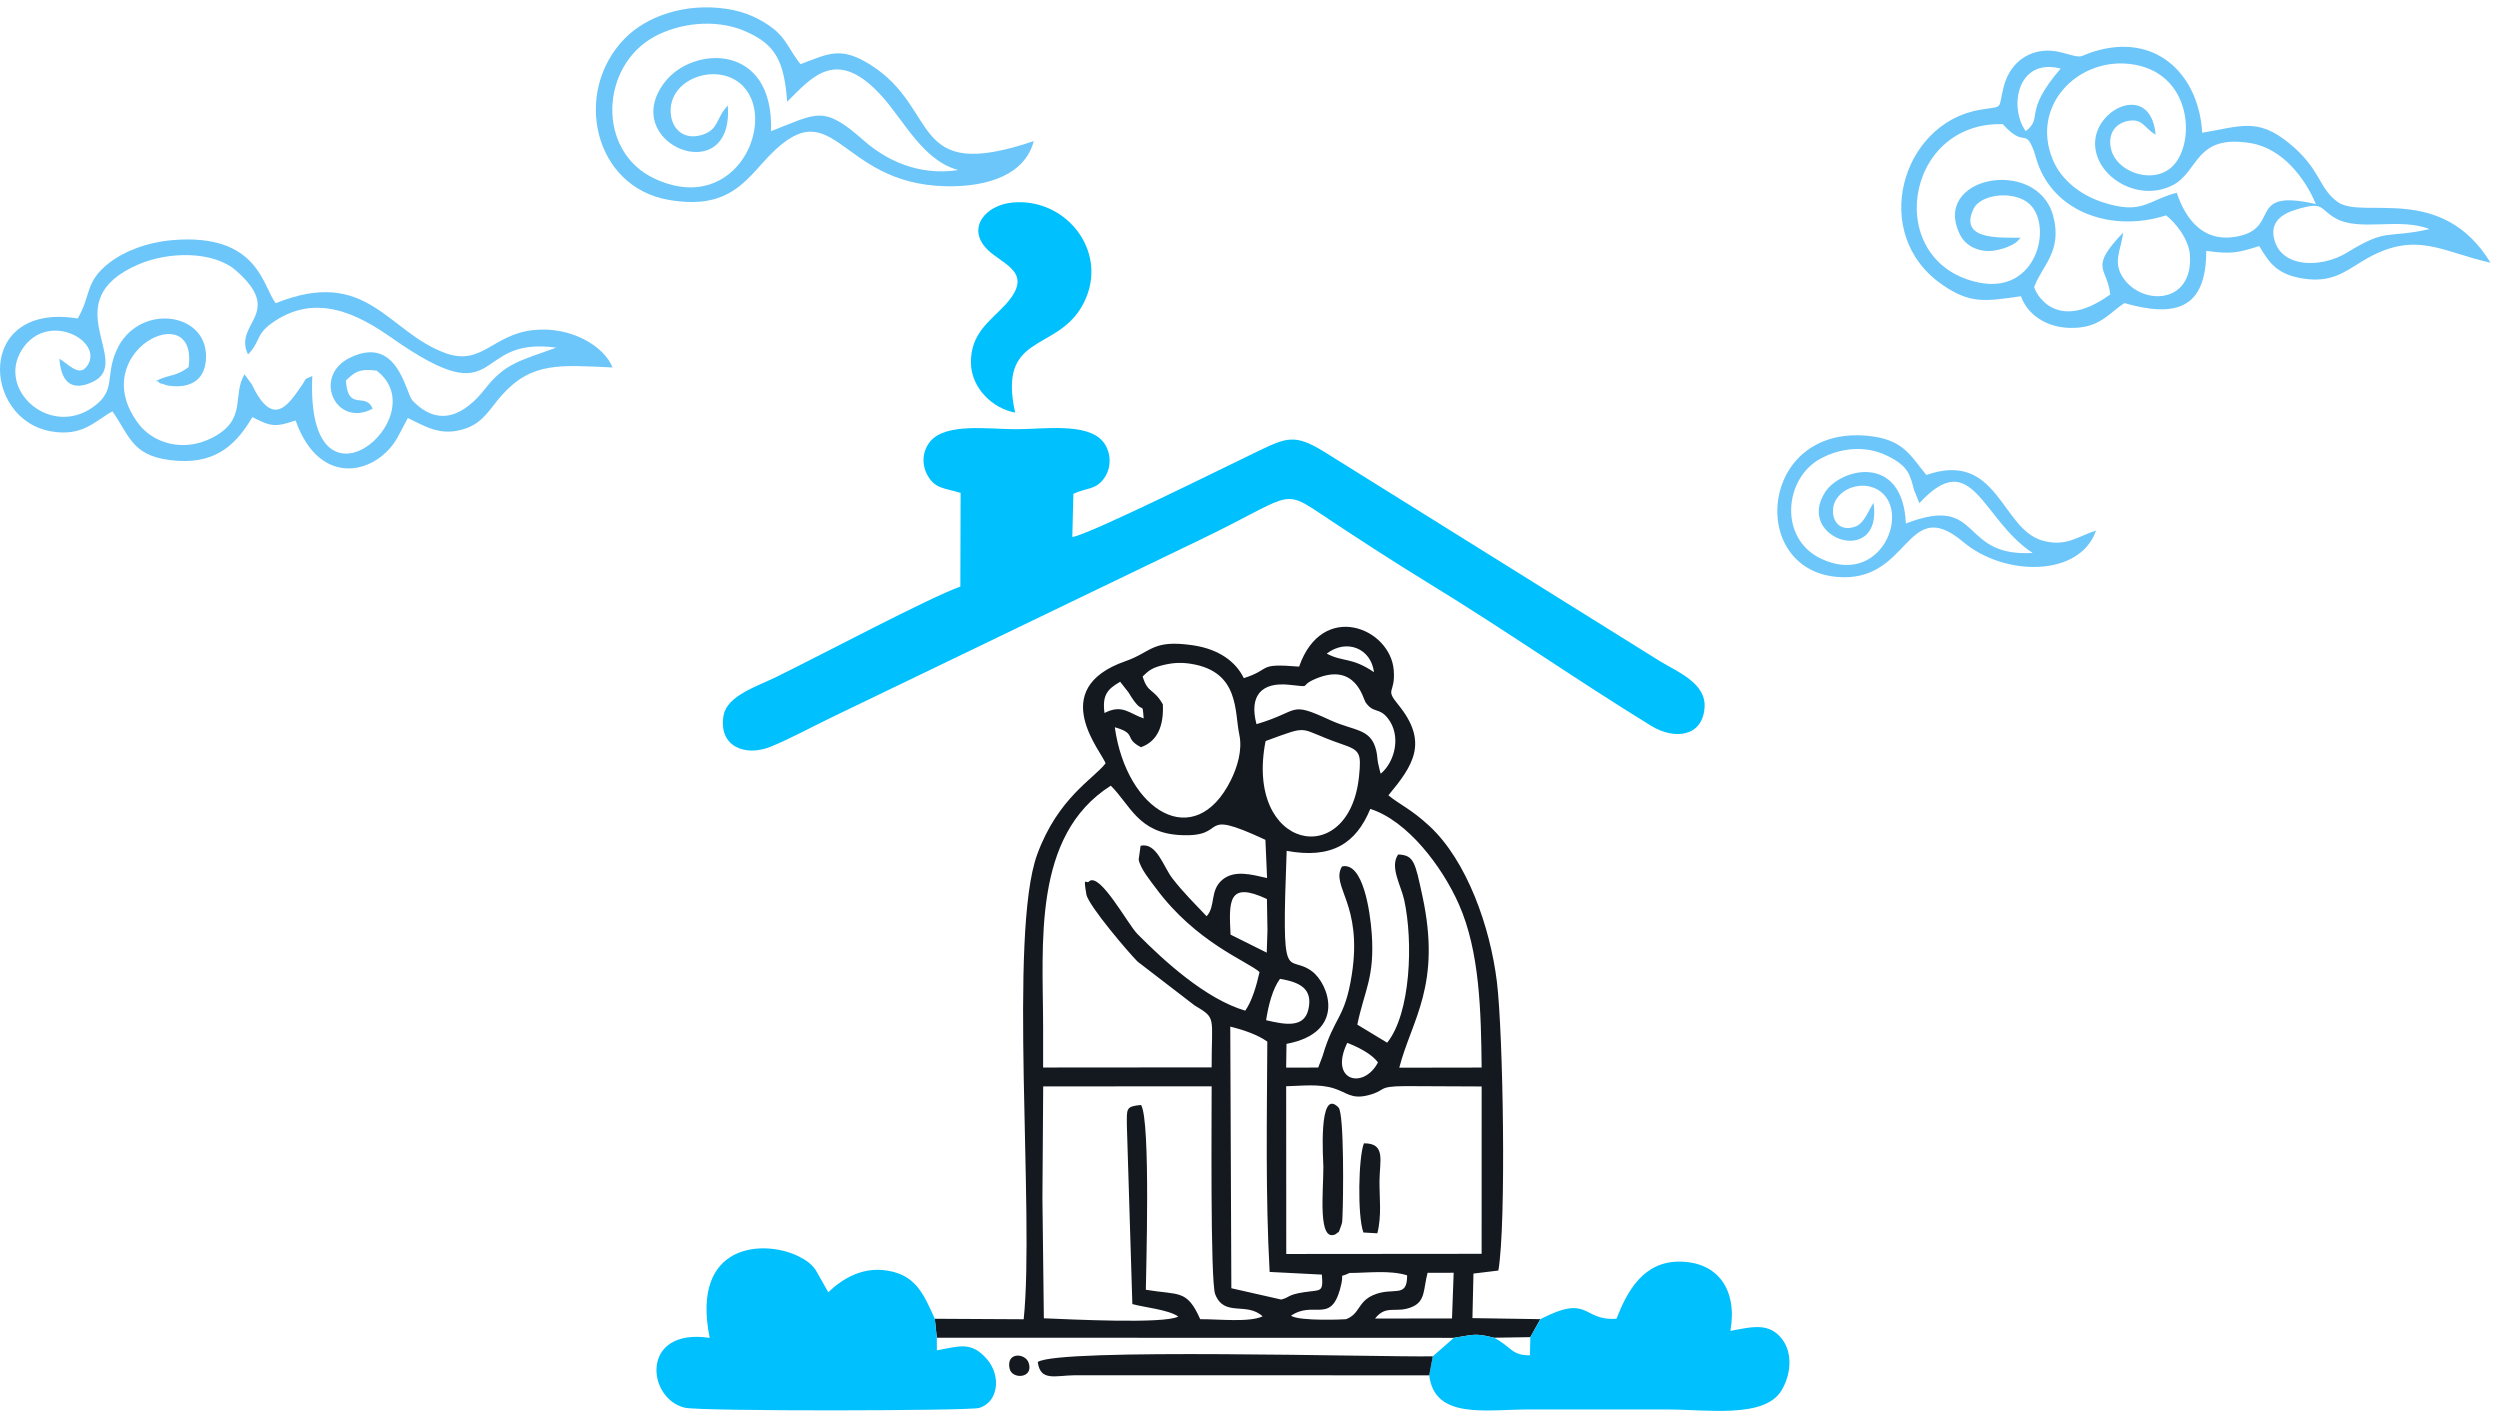 <?xml version="1.0" encoding="UTF-8"?> <svg xmlns="http://www.w3.org/2000/svg" width="202" height="114" viewBox="0 0 202 114" fill="none"><g clip-path="url(#clip0_34_148)"><path fill-rule="evenodd" clip-rule="evenodd" d="M111.103 106.537C112.035 105.349 112.816 106.183 114.158 105.571C115.183 105.101 115.006 104.143 115.348 102.842L117.457 102.839L117.322 106.532L111.103 106.537ZM104.311 106.313C106.108 105.076 107.484 106.945 108.262 104.216C108.734 102.567 108.018 103.362 109.04 102.856C110.539 102.853 112.288 102.609 113.695 103.047C113.714 104.964 112.577 103.938 110.963 104.641C109.683 105.2 109.896 106.164 108.759 106.591C108.672 106.608 105.008 106.773 104.311 106.313ZM99.406 82.95C100.499 83.22 101.636 83.614 102.399 84.161C102.368 90.366 102.248 96.582 102.587 102.772L106.807 102.988C106.928 104.461 106.743 104.205 105.406 104.405C103.98 104.618 104.236 104.829 103.522 105.003L99.493 104.09L99.406 82.95ZM103.921 87.769C105.193 87.741 106.572 87.553 107.79 87.944C108.823 88.272 109.205 88.843 110.553 88.494C112.089 88.098 111.19 87.775 113.518 87.758L119.717 87.786L119.715 101.308L103.93 101.322L103.924 88.938L103.921 87.769ZM84.29 87.781L97.901 87.775C97.91 89.5 97.778 103.539 98.188 104.576C98.929 106.453 100.709 105.158 102.02 106.36C100.959 106.866 98.48 106.582 96.978 106.591C95.897 104.16 95.276 104.663 92.584 104.213C92.584 103.21 92.993 90.568 92.199 89.281C90.95 89.399 91.05 89.576 91.05 90.905L91.494 105.368C92.438 105.638 94.411 105.815 95.206 106.377C94.08 106.995 86.421 106.599 84.343 106.518L84.228 96.806L84.29 87.781ZM111.339 85.847C110.168 88.07 107.361 87.342 108.86 84.263C109.652 84.572 110.822 85.122 111.339 85.847ZM102.301 82.433C102.481 81.264 102.815 79.913 103.424 79.089C104.873 79.345 106.139 79.792 105.71 81.593C105.35 83.091 103.795 82.782 102.301 82.433ZM99.429 75.518C99.288 72.803 99.227 71.168 102.368 72.641L102.411 75.169L102.352 76.974L99.429 75.518ZM103.963 68.749C107.585 69.415 109.556 68.178 110.721 65.36C113.726 66.318 116.522 70.005 117.878 73.068C119.568 76.886 119.667 81.742 119.717 86.258L113.06 86.269C114.074 82.374 116.497 79.609 114.925 72.368C114.338 69.668 114.256 69.094 112.97 69.041C112.271 70.055 113.201 71.525 113.462 72.73C114.195 76.097 113.992 81.866 112.083 84.251L109.671 82.79C110.241 80.019 111.086 78.999 110.837 75.442C110.713 73.691 110.146 69.614 108.433 70.01C107.481 71.62 110.121 72.995 109.228 78.735C108.661 82.383 107.821 82.068 106.864 85.33L106.513 86.258L103.921 86.263L103.949 84.344C108.821 83.434 107.383 79.502 106.01 78.482C103.963 76.965 103.534 80.101 103.963 68.749ZM84.284 83.037C84.281 76.268 83.388 67.518 89.753 63.483C91.326 65.048 91.972 67.287 95.338 67.473C99.471 67.701 96.52 65.191 102.245 67.858L102.38 70.946C101.111 70.659 99.749 70.274 98.772 71.081C97.733 71.941 98.247 73.216 97.494 74.034C96.54 73.017 95.633 72.143 94.717 70.957C94.007 70.036 93.448 68.029 92.16 68.341L92.005 69.448C92.12 70.162 92.991 71.219 93.378 71.741C96.646 76.175 100.813 77.673 101.77 78.541C101.532 79.635 101.144 80.921 100.616 81.663C97.421 80.719 94.063 77.651 91.904 75.467C91.126 74.68 88.919 70.536 88.024 71.191C87.763 71.536 87.502 70.615 87.777 72.258C87.926 73.163 91.289 77.08 91.915 77.696L96.517 81.233C98.325 82.312 97.89 82.102 97.901 86.244L84.284 86.255V83.037ZM102.259 59.877C106.049 58.492 104.71 58.852 108.369 60.108C109.873 60.622 110.008 60.796 109.809 62.732C109.028 70.381 100.541 68.675 102.259 59.877ZM101.523 58.512C100.908 56.166 101.967 55.095 104.174 55.331C106.229 55.553 104.786 55.46 106.386 54.811C109.545 53.53 110.137 56.449 110.328 56.73C110.977 57.683 111.418 57.127 112.131 58.029C113.229 59.417 112.735 61.521 111.567 62.516C111.536 62.454 111.513 62.364 111.502 62.319L111.345 61.653C111.28 61.294 111.294 61.044 111.199 60.645C110.769 58.829 109.455 59.093 107.484 58.189C104.067 56.615 105.14 57.444 101.523 58.512ZM89.242 57.61C89.057 56.174 89.456 55.693 90.509 55.087L91.188 55.952C92.446 58.082 92.275 56.416 92.409 58.048C91.261 57.669 90.694 56.862 89.242 57.61ZM99.451 63.044C96.537 68.9 91.025 65.565 90.076 58.762C91.924 59.29 90.758 59.636 92.193 60.375C93.513 59.897 94.044 58.669 93.957 56.907C93.176 55.559 92.755 56.07 92.325 54.659C92.814 54.176 93.106 53.94 94.052 53.721C94.841 53.538 95.492 53.513 96.281 53.645C100.164 54.291 99.738 57.492 100.136 59.355C100.406 60.619 99.962 62.016 99.451 63.044ZM107.198 52.81C108.818 51.582 110.78 52.392 111.019 54.314C109.202 53.075 108.517 53.513 107.198 52.81ZM75.532 106.557L75.695 108.088L117.471 108.097C119.007 107.866 119.136 107.684 120.717 108.088L123.651 108.041L124.46 106.588L118.973 106.504L119.055 102.904L121.068 102.66C121.716 98.883 121.455 83.49 120.95 79.334C120.408 74.897 118.532 69.555 115.497 66.742C113.995 65.351 113.085 65.011 112.184 64.261C114.186 61.844 115.469 59.973 112.956 56.91C111.875 55.592 112.763 56.078 112.614 54.154C112.347 50.72 106.838 48.503 104.968 53.864C101.495 53.575 102.823 54.058 100.499 54.794C99.856 53.457 98.477 52.448 96.391 52.139C93.078 51.653 93.075 52.678 90.952 53.417C84.45 55.682 89.11 60.836 89.327 61.684C88.355 62.935 85.48 64.472 83.809 69.03C81.462 75.428 83.607 98.06 82.714 106.596L75.532 106.557Z" fill="#14181F"></path><path fill-rule="evenodd" clip-rule="evenodd" d="M115.444 47.129C121.688 50.947 127.298 54.89 133.416 58.647C135.252 59.776 137.558 59.577 137.729 57.169C137.869 55.199 135.544 54.291 134.132 53.431L106.976 36.493C104.603 35.043 103.972 35.341 101.565 36.496C98.963 37.746 87.914 43.24 86.642 43.389L86.73 39.901C87.805 39.382 88.594 39.617 89.284 38.536C89.883 37.6 89.725 36.335 89.057 35.605C87.721 34.146 84.309 34.68 82.085 34.68C79.862 34.68 76.439 34.149 75.17 35.661C74.561 36.389 74.406 37.476 74.968 38.446C75.577 39.497 76.26 39.412 77.618 39.828L77.596 47.393C74.982 48.34 66.407 52.892 62.746 54.69C61.213 55.443 58.753 56.205 58.47 57.787C58.015 60.299 60.188 61.164 62.235 60.347C63.639 59.788 65.52 58.776 67.157 57.981L96.91 43.641C104.21 40.137 103.579 39.426 106.558 41.413C109.466 43.352 112.392 45.263 115.444 47.129Z" fill="#00C0FD"></path><path fill-rule="evenodd" clip-rule="evenodd" d="M75.695 108.089L75.532 106.557C74.721 104.767 74.115 103.267 72.183 102.767C69.785 102.14 67.982 103.404 66.924 104.413L65.902 102.609C65.534 102.103 65.166 101.831 64.49 101.496C61.803 100.162 55.775 100.353 57.344 108.1C51.692 107.26 52.256 113.02 55.331 113.742C56.639 114.049 78.349 114.001 79.121 113.762C80.673 113.287 80.909 111.166 79.749 109.825C78.464 108.339 77.492 108.791 75.698 109.106L75.695 108.089Z" fill="#00C0FD"></path><path fill-rule="evenodd" clip-rule="evenodd" d="M196.306 18.512C192.721 19.307 192.951 18.379 189.643 20.408C187.613 21.653 184.424 21.678 183.781 19.422C183.343 17.882 184.458 17.247 185.612 16.907C187.824 16.255 187.352 16.862 188.711 17.635C190.654 18.742 193.863 17.542 196.306 18.512ZM163.273 19.211C161.53 19.189 158.295 19.405 159.444 16.91C160.03 15.628 162.824 15.367 164.012 16.514C165.871 18.306 164.565 23.763 159.932 22.839C152.146 21.279 153.797 9.817 161.825 10.031C163.636 12.049 163.599 10.247 164.346 12.217C164.366 12.271 164.559 12.934 164.61 13.083C165.98 17.177 170.66 18.798 175.021 17.401C175.829 18.031 176.885 19.371 176.953 20.684C177.149 24.533 173.246 24.677 171.666 22.608C170.613 21.226 171.382 20.276 171.548 18.795C168.757 21.718 170.242 21.552 170.514 23.789C165.983 27.068 164.374 23.454 164.366 23.187C164.955 21.507 166.682 20.318 165.89 17.418C164.579 12.627 155.928 14.26 158.402 19.023C158.77 19.731 159.581 20.282 160.696 20.282C161.151 20.285 161.878 20.102 162.226 19.947C162.92 19.641 162.869 19.621 163.273 19.211ZM175.88 15.575C173.505 16.182 173.109 17.418 169.815 16.314C168.083 15.732 166.558 14.547 165.876 12.928C164.065 8.615 167.763 4.768 171.935 5.153C177.312 5.65 177.506 11.978 175.307 13.642C173.696 14.858 171.045 13.827 170.593 12.119C170.279 10.933 170.818 10.065 171.789 9.809C173.126 9.458 173.235 10.363 174.176 10.882C173.791 6.597 169.206 8.75 169.282 11.664C169.352 14.313 172.766 16.359 175.518 14.982C177.699 13.892 177.312 10.809 181.866 11.568C184.48 12.004 186.294 14.49 187.122 16.488C181.557 15.218 184.244 18.295 180.99 19.059C178.067 19.748 176.602 17.725 175.88 15.575ZM163.678 10.596C162.279 8.626 163.026 4.641 166.502 5.541C163.411 9.132 165.146 9.463 163.678 10.596ZM163.293 23.935C163.779 25.334 165.236 26.427 167.173 26.492C169.641 26.576 170.352 25.328 171.652 24.491C175.773 25.666 178.272 24.98 178.264 20.268C180.311 20.566 180.881 20.403 182.546 19.883C183.374 21.274 184.008 22.173 186.064 22.502C188.38 22.875 189.447 21.968 190.899 21.091C195.149 18.517 197.247 20.352 201.234 21.226C197.283 14.752 190.913 17.761 188.897 16.328C187.321 15.207 187.546 13.678 184.952 11.562C182.402 9.489 181.038 10.208 177.935 10.728C177.694 6.257 174.496 2.801 169.65 4.034C167.76 4.518 168.608 4.813 166.707 4.273C164.329 3.596 162.442 4.877 161.903 6.993C161.401 8.972 161.982 8.519 159.915 8.884C153.632 9.989 151.023 18.939 156.948 23.013C159.205 24.567 160.373 24.351 163.293 23.935Z" fill="#6CC6F9"></path><path fill-rule="evenodd" clip-rule="evenodd" d="M124.46 106.588L123.651 108.041L123.62 109.505C122.14 109.544 122.076 108.78 120.717 108.089C119.136 107.684 119.007 107.867 117.471 108.097L115.767 109.592L115.48 111.126C115.93 114.72 120.018 113.88 123.64 113.883C127.29 113.886 130.94 113.883 134.59 113.883C137.934 113.883 142.55 114.627 143.934 112.363C144.726 111.064 144.863 109.339 143.99 108.198C142.954 106.852 141.62 107.195 139.818 107.535C140.396 104.23 138.824 101.963 135.713 101.94C132.782 101.921 131.482 104.323 130.611 106.554C127.781 106.745 128.489 104.506 124.46 106.588Z" fill="#00C0FD"></path><path fill-rule="evenodd" clip-rule="evenodd" d="M4.803 28.979C4.904 30.597 5.592 31.741 7.471 30.867C10.885 29.28 4.273 24.345 11.197 21.361C13.614 20.319 17.247 20.251 19.095 21.881C23.037 25.36 18.819 26.099 20.038 28.639C21.021 27.65 20.67 27.06 21.888 26.163C25.477 23.527 29.003 25.441 31.651 27.299C40.829 33.739 37.957 27.116 44.942 28.091C42.039 29.153 40.837 29.319 39.201 31.41C37.597 33.458 35.503 34.641 33.33 32.362C32.771 31.775 32.153 27.017 28.279 28.903C25.207 30.398 27.119 34.613 30.115 33.023C29.539 31.62 28.119 33.326 27.947 30.749C28.632 30.095 28.986 29.763 30.427 29.945C35.354 33.674 24.665 42.723 25.235 30.384C24.432 30.744 24.842 30.496 24.362 31.176C23.287 32.702 22.065 34.675 20.338 31.044L19.757 30.243C18.715 31.997 20.035 33.93 17.084 35.403C14.684 36.6 12.314 35.714 11.213 34.267C6.786 28.451 16.048 23.87 15.237 29.667C14.122 30.479 13.813 30.19 12.614 30.774C12.685 30.819 12.797 30.788 12.842 30.89C12.889 30.994 13.01 30.977 13.078 30.999C13.465 31.114 13.35 31.14 13.861 31.19C15.442 31.348 16.646 30.662 16.649 28.802C16.657 25.118 11.104 24.511 9.414 28.31C8.465 30.44 9.416 31.53 7.544 32.876C4.028 35.403 -0.296 31.471 1.779 28.243C3.826 25.05 8.408 27.546 7.066 29.532C6.494 30.378 5.842 29.724 5.003 29.119C4.952 29.086 4.873 29.018 4.803 28.979ZM6.28 25.733C-1.98 24.393 -1.447 33.905 4.141 34.857C6.696 35.29 7.648 34.029 9.088 33.236C10.562 35.366 10.708 37.013 14.422 37.237C17.663 37.431 19.227 35.681 20.392 33.7C21.852 34.453 22.22 34.548 23.882 33.972C25.855 39.547 30.514 38.288 32.142 35.307L32.953 33.778C34.374 34.447 35.609 35.307 37.617 34.624C39.077 34.127 39.594 33 40.557 31.921C42.974 29.221 45.279 29.504 49.491 29.69C48.842 28.001 46.175 26.357 43.143 26.666C39.807 27.003 38.945 29.586 36.022 28.541C31.302 26.855 29.705 21.513 22.284 24.497C21.234 23.238 20.936 18.818 13.956 19.4C11.935 19.568 10.085 20.268 8.827 21.24C6.836 22.777 7.389 23.845 6.28 25.733Z" fill="#6CC6F9"></path><path fill-rule="evenodd" clip-rule="evenodd" d="M58.804 8.528C57.813 9.567 58.108 10.514 56.636 10.925C55.266 11.304 54.284 10.45 54.194 9.135C54.006 6.395 57.771 5.063 59.784 6.727C63.01 9.385 59.638 17.548 52.916 14.446C48.171 12.254 48.497 5.33 52.885 2.956C54.873 1.877 57.751 1.5 60.104 2.478C62.693 3.557 63.35 4.937 63.605 8.219C65.565 6.291 67.595 3.661 71.315 7.839C73.09 9.832 74.606 12.984 77.43 13.74C74.168 14.241 71.537 12.895 69.779 11.341C66.508 8.449 66.042 9.157 62.297 10.599C62.547 3.447 56.01 3.686 53.733 6.611C49.836 11.613 59.335 15.446 58.804 8.528ZM83.529 11.4C73.323 14.856 76.049 8.795 70.288 5.206C67.879 3.706 66.896 4.366 64.678 5.187C63.782 4.054 63.535 3.138 62.496 2.326C61.516 1.559 60.275 0.958 58.765 0.724C55.325 0.193 52.223 1.34 50.496 3.093C46.237 7.426 47.966 15.117 54.045 16.154C58.414 16.899 59.938 15.044 61.651 13.13C67.455 6.634 67.435 14.887 76.47 15.05C79.915 15.112 82.835 14.061 83.529 11.4Z" fill="#6CC6F9"></path><path fill-rule="evenodd" clip-rule="evenodd" d="M82.024 33.337C80.609 26.964 85.225 28.453 87.375 24.823C89.841 20.658 86.308 15.938 81.802 16.365C79.629 16.57 78.065 18.436 79.775 20.155C81.033 21.42 83.627 21.982 81.252 24.601C80.089 25.882 78.394 26.896 78.452 29.366C78.503 31.392 80.241 33.02 82.024 33.337Z" fill="#00C0FD"></path><path fill-rule="evenodd" clip-rule="evenodd" d="M151.385 40.632C151.02 41.132 150.65 42.279 149.928 42.543C148.791 42.962 148.056 42.256 148.106 41.197C148.19 39.511 150.574 38.612 152 39.758C154.289 41.596 151.913 47.359 147.177 45.159C143.706 43.546 144.15 38.676 147.07 37.075C148.687 36.189 150.675 35.965 152.433 36.799C154.269 37.67 154.336 38.435 154.654 39.584L155.086 40.654C159.387 35.984 160.103 41.969 164.236 44.678C158.208 45.032 160.258 39.887 153.994 42.298C153.747 36.611 148.76 37.811 147.483 39.747C144.992 43.529 152.146 45.912 151.385 40.632ZM155.648 38.378C154.317 36.749 153.758 35.481 150.883 35.212C142.185 34.397 141.216 45.892 148.336 46.606C154.381 47.216 153.941 39.84 158.638 43.796C161.968 46.6 168.055 46.645 169.358 42.871C167.912 43.31 166.935 44.243 164.983 43.664C161.69 42.689 161.401 36.366 155.648 38.378Z" fill="#6CC6F9"></path><path fill-rule="evenodd" clip-rule="evenodd" d="M115.481 111.126L115.767 109.592C111.328 109.665 85.548 108.901 83.852 110.05C84.051 111.64 85.258 111.14 86.856 111.12L115.481 111.126Z" fill="#14181F"></path><path fill-rule="evenodd" clip-rule="evenodd" d="M106.928 94.277C106.934 96.301 106.451 100.442 107.933 99.718C108.284 99.386 108.085 99.776 108.304 99.198C108.487 98.706 108.444 98.779 108.473 98.234C108.54 96.953 108.619 89.972 108.155 89.489C106.479 87.755 106.928 93.853 106.928 94.277Z" fill="#14181F"></path><path fill-rule="evenodd" clip-rule="evenodd" d="M110.163 99.586L111.289 99.65C111.656 98.225 111.449 96.761 111.463 95.399C111.48 93.777 111.988 92.364 110.205 92.381C109.764 93.474 109.669 98.248 110.163 99.586Z" fill="#14181F"></path><path fill-rule="evenodd" clip-rule="evenodd" d="M81.572 110.576C81.766 111.483 83.546 111.382 83.116 110.117C82.847 109.314 81.285 109.224 81.572 110.576Z" fill="#14181F"></path></g><defs><clipPath id="clip0_34_148"><rect width="202" height="114" fill="white"></rect></clipPath></defs></svg> 